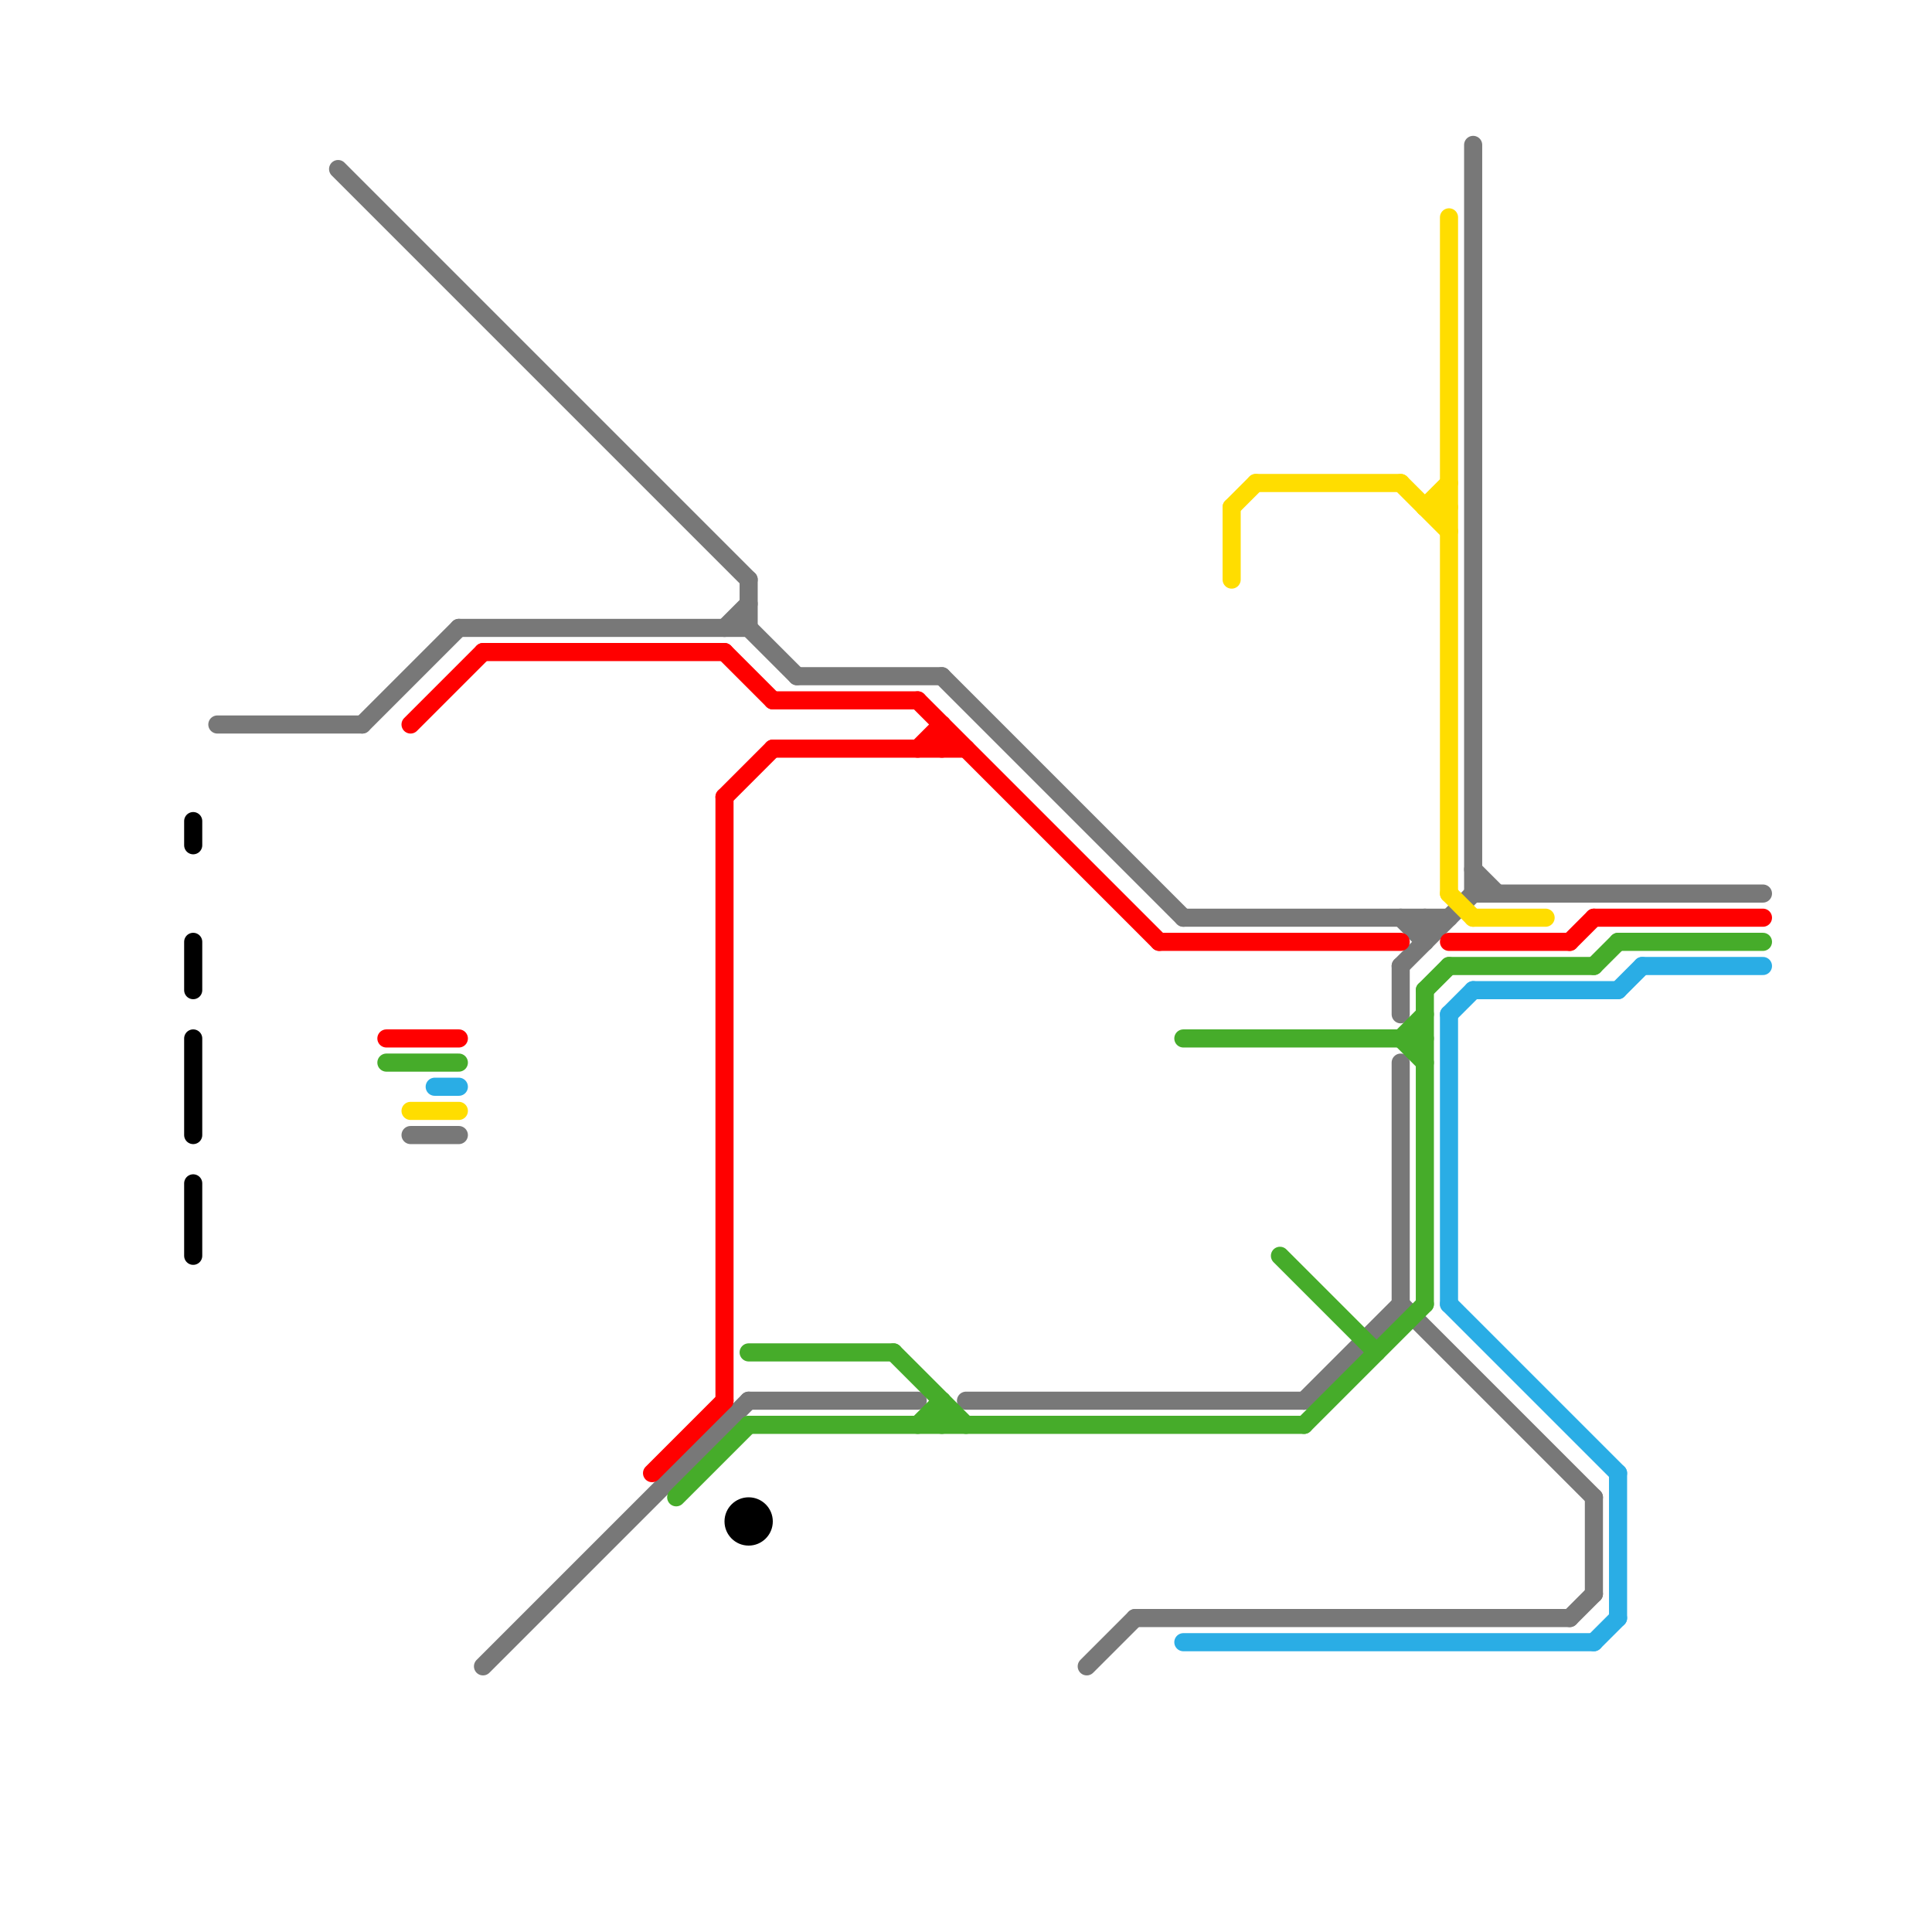 
<svg version="1.1" xmlns="http://www.w3.org/2000/svg" viewBox="0 0 80 80">
<style>text { font: 1px Helvetica; font-weight: 600; white-space: pre; dominant-baseline: central; } line { stroke-width: 0.75; fill: none; stroke-linecap: round; stroke-linejoin: round; } .c0 { stroke: #787878 } .c1 { stroke: #ff0000 } .c2 { stroke: #ffdd00 } .c3 { stroke: #2aade5 } .c4 { stroke: #46ac2a } .c5 { stroke: #000000 } .w2 { stroke-width: .75; }</style><defs><g id="ct-xf"><circle r="0.5" fill="#fff" stroke="#000" stroke-width="0.2"/></g><g id="ct"><circle r="0.5" fill="#fff" stroke="#000" stroke-width="0.1"/></g><g id="wm-xf"><circle r="1.2" fill="#000"/><circle r="0.9" fill="#fff"/><circle r="0.6" fill="#000"/><circle r="0.3" fill="#fff"/></g><g id="wm"><circle r="0.6" fill="#000"/><circle r="0.3" fill="#fff"/></g></defs><line class="c0 " x1="39" y1="28" x2="49" y2="38"/><line class="c0 " x1="40" y1="58" x2="54" y2="58"/><line class="c0 " x1="59" y1="38" x2="59" y2="39"/><line class="c0 " x1="58" y1="38" x2="59" y2="39"/><line class="c0 " x1="15" y1="30" x2="19" y2="26"/><line class="c0 " x1="58" y1="44" x2="58" y2="54"/><line class="c0 " x1="20" y1="69" x2="31" y2="58"/><line class="c0 " x1="49" y1="38" x2="60" y2="38"/><line class="c0 " x1="30" y1="26" x2="31" y2="25"/><line class="c0 " x1="31" y1="58" x2="38" y2="58"/><line class="c0 " x1="54" y1="58" x2="58" y2="54"/><line class="c0 " x1="58" y1="40" x2="58" y2="42"/><line class="c0 " x1="58" y1="54" x2="66" y2="62"/><line class="c0 " x1="45" y1="69" x2="47" y2="67"/><line class="c0 " x1="17" y1="47" x2="19" y2="47"/><line class="c0 " x1="9" y1="30" x2="15" y2="30"/><line class="c0 " x1="31" y1="24" x2="31" y2="26"/><line class="c0 " x1="14" y1="7" x2="31" y2="24"/><line class="c0 " x1="33" y1="28" x2="39" y2="28"/><line class="c0 " x1="47" y1="67" x2="65" y2="67"/><line class="c0 " x1="31" y1="26" x2="33" y2="28"/><line class="c0 " x1="19" y1="26" x2="31" y2="26"/><line class="c0 " x1="66" y1="62" x2="66" y2="66"/><line class="c0 " x1="65" y1="67" x2="66" y2="66"/><line class="c0 " x1="58" y1="40" x2="61" y2="37"/><line class="c0 " x1="61" y1="36" x2="62" y2="37"/><line class="c0 " x1="61" y1="37" x2="73" y2="37"/><line class="c0 " x1="61" y1="6" x2="61" y2="37"/><line class="c1 " x1="30" y1="33" x2="32" y2="31"/><line class="c1 " x1="38" y1="31" x2="39" y2="30"/><line class="c1 " x1="66" y1="38" x2="73" y2="38"/><line class="c1 " x1="65" y1="39" x2="66" y2="38"/><line class="c1 " x1="39" y1="30" x2="39" y2="31"/><line class="c1 " x1="48" y1="39" x2="58" y2="39"/><line class="c1 " x1="17" y1="30" x2="20" y2="27"/><line class="c1 " x1="27" y1="61" x2="30" y2="58"/><line class="c1 " x1="38" y1="29" x2="48" y2="39"/><line class="c1 " x1="60" y1="39" x2="65" y2="39"/><line class="c1 " x1="30" y1="27" x2="32" y2="29"/><line class="c1 " x1="32" y1="29" x2="38" y2="29"/><line class="c1 " x1="16" y1="43" x2="19" y2="43"/><line class="c1 " x1="20" y1="27" x2="30" y2="27"/><line class="c1 " x1="30" y1="33" x2="30" y2="58"/><line class="c1 " x1="32" y1="31" x2="40" y2="31"/><line class="c2 " x1="51" y1="21" x2="52" y2="20"/><line class="c2 " x1="59" y1="21" x2="60" y2="20"/><line class="c2 " x1="60" y1="9" x2="60" y2="37"/><line class="c2 " x1="52" y1="20" x2="58" y2="20"/><line class="c2 " x1="60" y1="37" x2="61" y2="38"/><line class="c2 " x1="17" y1="46" x2="19" y2="46"/><line class="c2 " x1="61" y1="38" x2="64" y2="38"/><line class="c2 " x1="58" y1="20" x2="60" y2="22"/><line class="c2 " x1="59" y1="21" x2="60" y2="21"/><line class="c2 " x1="51" y1="21" x2="51" y2="24"/><line class="c3 " x1="66" y1="68" x2="67" y2="67"/><line class="c3 " x1="49" y1="68" x2="66" y2="68"/><line class="c3 " x1="18" y1="45" x2="19" y2="45"/><line class="c3 " x1="60" y1="42" x2="61" y2="41"/><line class="c3 " x1="67" y1="61" x2="67" y2="67"/><line class="c3 " x1="67" y1="41" x2="68" y2="40"/><line class="c3 " x1="61" y1="41" x2="67" y2="41"/><line class="c3 " x1="60" y1="54" x2="67" y2="61"/><line class="c3 " x1="68" y1="40" x2="73" y2="40"/><line class="c3 " x1="60" y1="42" x2="60" y2="54"/><line class="c4 " x1="28" y1="62" x2="31" y2="59"/><line class="c4 " x1="53" y1="52" x2="57" y2="56"/><line class="c4 " x1="38" y1="59" x2="39" y2="58"/><line class="c4 " x1="49" y1="43" x2="59" y2="43"/><line class="c4 " x1="31" y1="56" x2="37" y2="56"/><line class="c4 " x1="67" y1="39" x2="73" y2="39"/><line class="c4 " x1="39" y1="58" x2="39" y2="59"/><line class="c4 " x1="54" y1="59" x2="59" y2="54"/><line class="c4 " x1="58" y1="43" x2="59" y2="42"/><line class="c4 " x1="59" y1="41" x2="60" y2="40"/><line class="c4 " x1="31" y1="59" x2="54" y2="59"/><line class="c4 " x1="58" y1="43" x2="59" y2="44"/><line class="c4 " x1="60" y1="40" x2="66" y2="40"/><line class="c4 " x1="66" y1="40" x2="67" y2="39"/><line class="c4 " x1="59" y1="41" x2="59" y2="54"/><line class="c4 " x1="16" y1="44" x2="19" y2="44"/><line class="c4 " x1="37" y1="56" x2="40" y2="59"/><line class="c5 " x1="8" y1="43" x2="8" y2="47"/><line class="c5 " x1="8" y1="39" x2="8" y2="41"/><line class="c5 " x1="8" y1="49" x2="8" y2="52"/><line class="c5 " x1="8" y1="34" x2="8" y2="35"/><circle cx="31" cy="63" r="1" fill="#000000" />
</svg>
